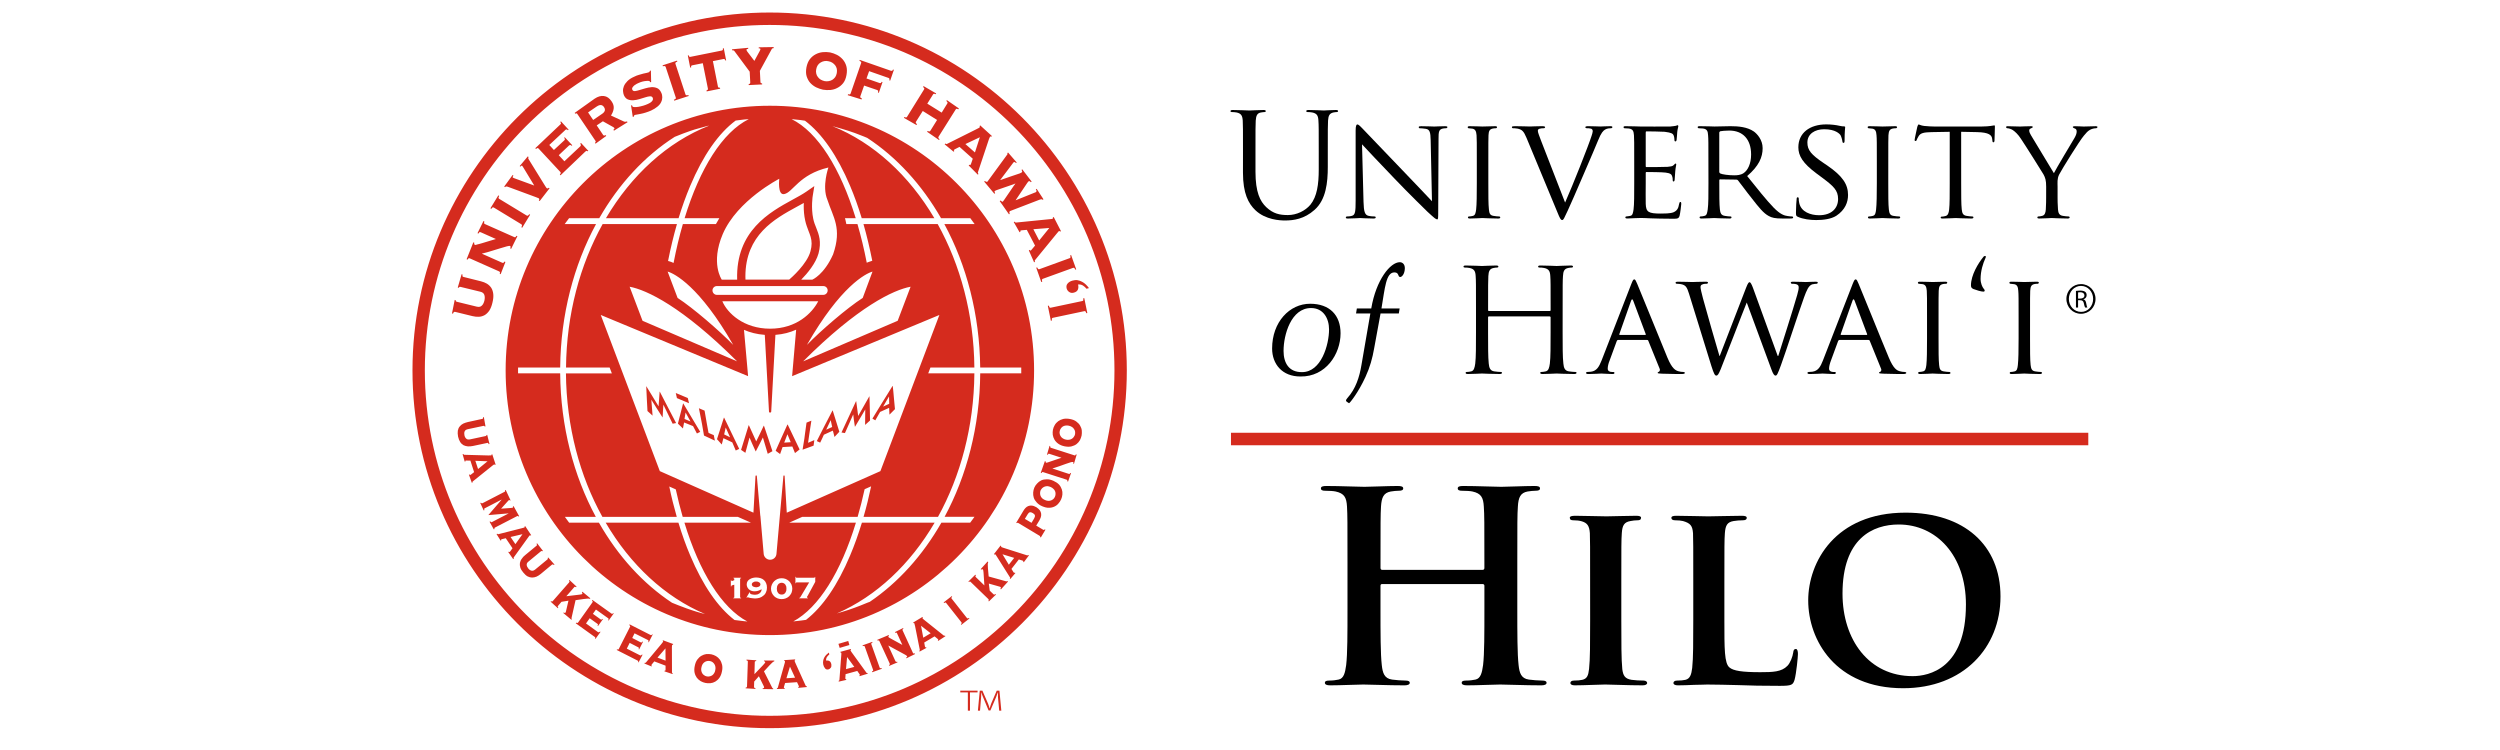 <?xml version="1.0" encoding="UTF-8"?> <svg xmlns="http://www.w3.org/2000/svg" height="60" viewBox="0 0 200 60" width="200"><g fill="none" transform="translate(33 1)"><path d="m30.725 45.594h1.007l-.691 1.158c-.013.02-.026.039-.039.053-.02.02-.039.02-.059.026v.033h.691v-.033c-.02-.007-.039-.007-.053-.013-.013-.007-.026-.02-.026-.046 0-.007.013-.026.02-.053.02-.02.033-.046.046-.066l.599-1.106v-.395h-.033c0 .026-.007.046-.02.053-.013.013-.026.013-.039.013h-1.402c-.013 0-.02 0-.039-.013-.007-.007-.02-.026-.02-.059h-.033v.513h.033c0-.026.013-.046.02-.053.02-.013.026-.013.039-.013zm-1.191.026c.066 0 .125.02.178.046.046.026.079.059.118.105.026.046.053.099.072.151.007.059.013.112.013.171 0 .059-.007.118-.013.171-.02.059-.046.112-.072.151-.039.046-.072.086-.118.112-.053.026-.112.039-.178.039-.072 0-.132-.013-.178-.039-.053-.026-.092-.066-.118-.112-.033-.039-.059-.092-.072-.151-.013-.053-.02-.112-.02-.171 0-.059.007-.112.02-.171.013-.053.039-.105.072-.151.026-.046.066-.079.118-.105.046-.026.105-.046.178-.046zm0-.362c-.118 0-.23.02-.329.059-.105.046-.191.105-.27.178-.079.079-.138.165-.184.27-.046.099-.072.211-.072.329 0 .125.026.23.072.342.046.092.105.184.184.263.079.072.165.132.27.171.099.039.211.059.329.059.112 0 .224-.02.323-.059.105-.039.197-.099.276-.171.072-.079.138-.171.184-.263.039-.112.066-.217.066-.342 0-.118-.026-.23-.066-.329-.046-.105-.112-.191-.184-.27-.079-.072-.171-.132-.276-.178-.099-.039-.211-.059-.323-.059zm-2.047.263c.026 0 .066 0 .105.007.039.007.072.02.112.046.033.013.066.033.086.066.026.026.046.066.046.112s-.02.086-.046.112c-.02.033-.053.059-.086.072-.039.013-.072.026-.112.033-.039.013-.079.013-.105.013s-.059 0-.099-.013c-.039-.007-.079-.02-.112-.033-.039-.013-.066-.039-.092-.072-.026-.026-.039-.066-.039-.112s.013-.086.039-.112c.026-.033.053-.053.092-.066.033-.026.072-.039.112-.046.039-.007.072-.007.099-.007zm-.52.856-.25.421.039.02c.02-.026.046-.039.072-.039.007 0 .02.007.053.02.026.007.066.02.118.033.053.013.105.02.178.026.066.013.138.02.224.02.118 0 .244-.02.362-.053.118-.039.217-.092.303-.171.092-.066.165-.158.211-.27.053-.105.079-.23.079-.369 0-.138-.02-.257-.066-.355-.039-.105-.099-.184-.178-.257-.072-.066-.165-.118-.27-.151-.105-.033-.224-.053-.355-.053-.086 0-.171.013-.257.033-.092.02-.165.053-.244.099-.072.039-.132.099-.178.165-.046.072-.072.158-.072.257 0 .086.02.165.053.23.033.066.079.125.132.171.059.053.125.086.197.112.072.026.151.039.23.039.105 0 .197-.013.29-.039.092-.033.191-.072.296-.125-.007.079-.026.138-.053.191-.033.059-.079.105-.125.138-.053.039-.105.059-.165.086-.066.013-.132.026-.191.026-.053 0-.099-.007-.151-.013-.046-.007-.092-.013-.132-.026-.033-.013-.066-.026-.086-.046-.026-.02-.039-.046-.039-.072v-.033zm-1.501-.461h.039c0-.02 0-.033.007-.046.007-.013.013-.026.026-.033.02-.013.046-.02.079-.026.033-.007.072-.02.125-.033v.994c0 .026-.007.039-.026.046-.013.007-.033.007-.053.013v.033h.625v-.033c-.02-.007-.039-.007-.053-.013-.013-.007-.026-.02-.026-.046v-1.455c0-.026.013-.039.026-.046.013-.007.033-.013.053-.013v-.039h-.612v.039c.013 0 .033.007.039.013.02.007.026.02.026.046v.099c-.007 0-.02.007-.039.013s-.046.02-.066.026-.046.02-.066.026c-.02.007-.033.007-.033.007-.013 0-.026-.007-.026-.026-.007-.02-.007-.039-.007-.046h-.039zm7.727-30.929c-.454-1.086.079-2.587.079-2.587-2.37.559-2.83 1.988-3.535 2.126-.553.112-.395-1.224-.395-1.224s-3.357 1.711-4.522 4.423c-.994 2.343-.079 3.646-.079 3.646h1.231c-.118-3.903 2.606-5.397 4.436-6.398.415-.224.796-.434 1.093-.638l.645-.448-.125.77c-.007.007-.151.954.039 1.85.053.263.145.494.237.717.217.546.434 1.106.184 2.054-.224.796-.889 1.593-1.382 2.093h.889s.928-.382 1.659-2.021c.731-2.1 0-2.962-.454-4.364zm-1.356 4.114c.066-.237.092-.434.092-.619 0-.382-.118-.678-.25-1.014-.092-.25-.197-.507-.263-.823-.092-.408-.118-.816-.118-1.165 0-.086 0-.165.007-.244-.184.099-.382.211-.579.316-1.744.954-4.094 2.238-4.094 5.568 0 .086.007.165.007.25h3.495c.171-.145 1.435-1.251 1.705-2.271zm-1.468 9.992.323-3.719c-.474.217-1.033.369-1.659.415l-.336 6.141c0 .046-.046.079-.092.079-.046 0-.086-.033-.086-.079l-.336-6.141c-.632-.046-1.185-.191-1.665-.402l.329 3.706-11.788-4.897c.355.935 4.66 12.315 4.726 12.493l7.49 3.324.165-2.929c0-.026.026-.053.053-.053.026 0 .053.026.053.053l.276 3.173h.007l.263 3.028c.013.276.244.494.513.494.283 0 .5-.217.513-.487l.27-3.034.283-3.173c0-.026.02-.053.046-.053.033 0 .053.026.053.053l.171 2.929 7.49-3.324c.059-.178 4.364-11.558 4.719-12.493zm-9.162-6.26c1.237.803 3.337 2.613 4.449 3.758-2.685-4.686-4.7-5.713-5.246-5.865zm4.759 5.075c-4.384-4.377-7.24-5.72-8.596-5.97l1.033 2.725zm6.898-6.023h-8.517c-.191 0-.349.158-.349.349s.158.355.349.355h8.517c.197 0 .349-.165.349-.355s-.151-.349-.349-.349zm-8.076 1.218c.395.941 1.705 2.192 3.818 2.192 2.119 0 3.37-1.251 3.85-2.192zm12.012-2.376c-.546.151-2.56 1.178-5.246 5.865 1.112-1.145 3.212-2.955 4.463-3.758zm2.014 3.936 1.033-2.725c-1.362.25-4.213 1.593-8.596 5.97zm9.886 4.206v-.467h-3.284c-.046-4.245-1.093-8.195-2.87-11.479h2.422l-.342-.467h-2.343c-1.534-2.679-3.561-4.89-5.904-6.424 0 0-.158-.066-.25-.105-.099-.046-.75-.29-.75-.29-.638-.237-1.784-.546-1.784-.546 3.298 1.33 6.134 3.943 8.155 7.365h-5.812c-.276-.908-.586-1.771-.928-2.58-1.027-2.435-2.258-4.199-3.614-5.22 0 0-.217-.033-.362-.053-.138-.013-.704-.072-.704-.072 2.087 1.033 3.903 3.923 5.127 7.925h-.862s.066.184.112.467h.889c.283.974.533 2.008.744 3.094 0 0 .224-.092.349-.125l.092-.033c-.204-1.02-.434-2.001-.704-2.936h5.937c1.81 3.258 2.896 7.214 2.936 11.479h-3.515l-.178.467h3.693c-.033 4.259-1.112 8.214-2.909 11.479h-5.957c.23-.783.428-1.599.606-2.442l-.52.23c-.165.764-.355 1.507-.559 2.212h-4.43l-1.047.467h5.338c-1.198 3.936-2.968 6.799-5.009 7.898 0 0 .5-.059.638-.072.145-.013.382-.053.382-.053 1.323-1.027 2.527-2.771 3.528-5.154.349-.823.658-1.698.941-2.62h5.819c-1.948 3.324-4.66 5.884-7.819 7.26 0 0 .862-.244 1.402-.448 0 0 .849-.316 1.053-.415l.178-.066c2.271-1.54 4.232-3.712 5.726-6.332h2.304c.079-.092.342-.467.342-.467h-2.389c1.771-3.284 2.817-7.234 2.85-11.479zm-22.675 11.479h-4.41c-.204-.704-.388-1.441-.553-2.198l-.52-.23c.171.836.375 1.646.599 2.429h-5.95c-1.81-3.265-2.876-7.22-2.916-11.479h3.673l-.178-.467h-3.488c.039-4.265 1.119-8.221 2.929-11.479h5.944c-.27.941-.507 1.922-.711 2.955 0 0 .165.039.263.079l.178.079c.211-1.099.461-2.139.744-3.113h2.646c.099-.184.27-.467.27-.467h-2.778c1.224-4.002 3.041-6.891 5.134-7.925 0 0-.197.013-.349.026-.158.013-.698.086-.698.086-1.369 1.014-2.613 2.791-3.64 5.233-.342.81-.652 1.672-.928 2.58h-5.812c2.04-3.456 4.917-6.088 8.254-7.405l-.145.026c-.191.053-.737.204-.737.204-.737.191-1.869.665-1.869.665-2.402 1.534-4.469 3.772-6.029 6.496-.007.007-.007.007-.007.013h-2.416l-.349.467h2.508c-1.777 3.284-2.83 7.234-2.87 11.479h-3.37v.467h3.37c.033 4.245 1.079 8.195 2.85 11.479h-2.475s.323.448.342.467h2.383c1.52 2.666 3.521 4.871 5.845 6.404 0 0 .849.349 1.205.467 0 0 .711.25 1.119.355.165.033.316.079.316.079-3.212-1.362-5.976-3.943-7.945-7.306h5.819c.283.928.592 1.803.941 2.62 1.007 2.389 2.212 4.14 3.548 5.167 0 0 .415.053.75.092l.276.026c-2.054-1.086-3.831-3.956-5.035-7.905h5.325zm-1.093-6.595c.02-.112.112-.467.125-.553.066.145.29.645.349.783zm1.205 1.158c-.125-.257-1.007-2.1-1.205-2.495l-.02-.007c-.145.415-.48 1.534-.553 1.724l.382.428c.033-.118.118-.474.132-.507l.711.336c.033.072.211.494.276.652zm-4.377-2.396c.02-.099.079-.434.086-.513.072.132.329.586.395.717zm1.257 1.033c-.145-.23-1.132-1.909-1.356-2.271l-.013-.007c-.118.395-.355 1.441-.415 1.619l.402.388c.02-.112.086-.448.092-.48l.717.29c.033.066.23.448.309.592zm-1.929-.704c-.092-.151-1.132-2.198-1.303-2.508l-.013-.007c-.02.237-.072 1.033-.086 1.178-.145-.23-.823-1.356-.974-1.599l-.013-.007c.007.355.092 1.757.099 1.981l.408.369c-.02-.237-.099-1.205-.099-1.277.079.125.658 1.06.889 1.409l.013.007c.026-.316.059-.889.059-1.007h.007c.092.171.665 1.356.737 1.514zm12.006.533c.059-.138.296-.632.362-.764.013.079.099.434.118.546zm-.48 1.033c.079-.145.263-.559.296-.632l.717-.329c.02.039.099.388.132.507l.388-.415c-.072-.191-.388-1.297-.533-1.711l-.013.007c-.211.382-1.132 2.198-1.257 2.449zm5.035-2.883c.086-.145.388-.671.474-.816 0 .092.013.467.013.592zm-.625 1.099c.092-.151.342-.592.382-.671l.724-.329c.007.033.02.421.026.546l.441-.441c-.033-.211-.118-1.409-.178-1.856l-.02.007c-.263.408-1.441 2.337-1.606 2.606zm-2.429 1.02c.072-.151.579-1.316.658-1.481h.007c.007.112.079.671.132.974l.013-.007c.211-.336.737-1.251.816-1.376.007.072-.013 1.014-.013 1.237l.395-.355c-.007-.217-.026-1.593-.046-1.929h-.013c-.138.237-.757 1.349-.889 1.567-.02-.138-.125-.948-.158-1.178l-.02.007c-.145.303-1.086 2.343-1.158 2.495zm-2.449.559c-.191.092-.448.191-.5.217l.099-.691c.053-.382.151-1.007.165-1.079l-.388.158c-.007.053-.112.81-.118.862l-.053.408c-.013.072-.112.731-.145.895.132-.053.829-.303.882-.323zm-2.409.204c.046-.118.211-.553.257-.671.033.092.217.507.263.638zm-.329.915c.046-.132.178-.5.197-.559l.783-.046c.026.046.151.388.211.527l.369-.29c-.125-.23-.698-1.488-.954-1.994h-.02c-.158.329-.843 1.889-.941 2.1zm-2.778-.099c.033-.138.29-1.066.329-1.211h.007c.046.125.323.744.487 1.093h.013c.151-.27.513-1.014.566-1.112.026.079.316 1.066.388 1.31l.375-.211c-.072-.237-.546-1.665-.678-2.034h-.02c-.092.191-.5 1.073-.599 1.251-.066-.158-.467-1.027-.586-1.29h-.02c-.086.263-.559 1.843-.606 1.968zm-2.527-1.415c-.211-.079-.362-.158-.421-.184l-.132-.717c-.072-.382-.178-.987-.184-1.06l-.454-.191c.013.066.165.816.171.862l.079.408c.013.072.138.757.158.915.145.059.816.388.869.408zm-2.949-2.962.968.408-.099-.415-.961-.402zm30.626 2.639c.013-.079.039-.145.086-.204.039-.066.092-.118.151-.158.066-.046.138-.066.217-.079s.178-.013.263.007c.099.02.184.053.25.099.072.039.125.092.165.158.046.059.079.125.092.197.013.072.013.151 0 .23-.013.072-.046.145-.092.204-.039.066-.092.118-.158.158-.059.039-.132.066-.217.079-.079.013-.165.013-.257-.007-.099-.02-.184-.053-.25-.099-.066-.039-.125-.092-.165-.158-.046-.059-.072-.132-.086-.197-.02-.079-.02-.151 0-.23zm-.546-.105c-.026.125-.026.257-.013.402.02.132.066.263.138.388.072.125.178.237.309.329s.303.165.5.204c.204.039.388.046.546.007.151-.039.296-.099.408-.184s.197-.191.27-.309c.066-.125.105-.25.138-.382.02-.125.026-.257.013-.395-.013-.138-.059-.263-.132-.388-.066-.125-.171-.23-.303-.329-.125-.099-.296-.165-.5-.204-.197-.039-.382-.039-.546-.007-.158.039-.29.099-.408.184-.112.086-.211.191-.276.309-.072.125-.118.244-.145.375zm-27.434 18.502c.072.013.145.046.204.086.059.046.112.099.151.165s.066.132.079.217c.013.079.007.165-.013.263-.013.092-.046.178-.092.244-.039.072-.099.125-.158.171-.066.039-.132.066-.204.079-.072.02-.145.02-.23 0-.072-.013-.138-.039-.197-.086-.066-.039-.118-.092-.158-.158s-.066-.138-.079-.217c-.02-.079-.007-.171.013-.263.02-.092.046-.178.092-.25.046-.072.099-.125.158-.165.066-.046.132-.072.204-.086.072-.02.151-.013.23 0zm.105-.54c-.118-.026-.257-.026-.395-.02-.138.02-.27.066-.395.138-.125.072-.237.178-.329.303-.099.138-.165.303-.204.507-.046.204-.046.388-.013.546.033.151.099.29.178.402.086.112.197.204.316.276.118.066.244.112.369.138.125.026.263.033.402.02.132-.013.263-.053.388-.125.118-.072.237-.171.329-.303.092-.132.165-.296.204-.507.046-.197.046-.375.013-.533-.039-.165-.099-.303-.184-.421-.079-.112-.184-.204-.303-.276-.125-.072-.25-.118-.375-.145zm-3.66.507-.645-.244.638-.737zm-.092.856.645.217.02-.059c-.013-.007-.026-.02-.039-.026-.013-.013-.02-.033-.02-.059.007-.092-.007-1.935-.007-2.021s.007-.138.013-.145c.007-.033.033-.039.066-.033l.026-.059-.823-.303-.02.059c.033.013.046.039.033.066-.007.02-.053.079-.138.178-.086.105-1.079 1.283-1.237 1.481-.02.013-.033.02-.046.026-.02 0-.033 0-.053-.007l-.02.059.573.237.02-.059c-.013 0-.013-.007-.026-.013-.013-.013-.02-.026-.007-.046.007-.013.02-.033.039-.059.02-.02.171-.204.191-.23l.902.342v.303c0 .026 0 .053-.007.066-.007.02-.02.033-.033.033-.02 0-.026-.007-.033-.007zm-14.908-16.185-.217-.658.974.039zm-.731.454.23.645.059-.02c-.007-.02-.007-.033 0-.053 0-.02.013-.033.026-.039.072-.059 1.514-1.218 1.58-1.27.066-.053.105-.079.118-.086.026-.007.046.007.059.033l.066-.013-.27-.829-.059.013c.013.039 0 .066-.026.072-.02.007-.099.007-.23.007-.132-.007-1.672-.053-1.929-.053-.02 0-.033-.013-.046-.026-.013-.013-.026-.026-.026-.039l-.059.02.171.592.066-.02c-.007-.007-.013-.02-.013-.033 0-.013.013-.026.033-.033.013 0 .039-.007.066 0 .033 0 .27.007.303.007l.296.921c-.02.013-.211.165-.237.184-.02.02-.039.033-.059.039-.02.007-.033 0-.046-.013-.007-.007-.013-.02-.013-.026zm3.719 5.555-.388-.573.954-.224zm-.573.632.395.566.053-.039c-.007-.013-.02-.033-.02-.053 0-.013.007-.033.013-.046.059-.072 1.132-1.573 1.185-1.646.053-.072.079-.112.092-.112.026-.02.046-.013.072.013l.046-.033-.48-.724-.053.033c.02.033.013.059-.013.079-.013 0-.086.026-.217.059-.125.033-1.619.408-1.863.474-.02.007-.039.007-.053-.007-.02-.007-.033-.02-.039-.033l-.053.033.329.527.046-.033c0-.007-.007-.02-.013-.033-.007-.013.007-.026.026-.039.013-.007.033-.013.059-.02.033-.007.263-.066.29-.072l.54.803c-.013.02-.158.217-.178.244-.02.026-.033.046-.046.046-.02.013-.033.013-.039.007-.02-.007-.026-.02-.026-.026zm22.945 10.051-.691.046.283-.928zm.257.816.685-.066v-.066c-.02.007-.039 0-.053-.007-.02-.007-.033-.02-.039-.033-.039-.092-.803-1.771-.836-1.85-.039-.086-.053-.125-.053-.138-.007-.026.013-.046.046-.053v-.066l-.869.059v.066c.039 0 .059.02.059.046.007.02-.013.092-.053.224-.033.132-.454 1.606-.52 1.856 0 .02-.013.033-.033.046-.013.007-.026.013-.046.013l.007.059.619-.013-.007-.066c-.007 0-.02 0-.033 0-.013-.007-.026-.02-.026-.039 0-.013.007-.039.013-.072.013-.026.072-.257.086-.29l.954-.066c.02.026.118.25.132.283.007.02.013.046.013.059.007.026 0 .039-.013.046-.013 0-.026.007-.033.007zm-18.798-5.99.645.54.039-.046c-.013-.013-.02-.033-.026-.053 0-.013 0-.039.007-.072l.316-1.395c.072-.007.527-.079.638-.092.112-.02.217-.026.309-.033.092-.007.158 0 .191.02l.046-.046-.638-.527-.039.046c.013.02.026.039.039.066.007.02 0 .046-.02.079-.013 0-.039.013-.086.026-.046.007-.105.02-.184.026-.066.013-.928.112-.994.118l.632-.724c.02-.033.046-.039.072-.033.026.007.053.02.079.039l.033-.053-.566-.527-.039.053c.013.013.033.033.039.053.007.026 0 .059-.026.086l-1.303 1.488c-.02.033-.046.046-.079.046-.02-.007-.046-.02-.059-.039l-.039.046.579.527.039-.046c-.02-.013-.033-.039-.046-.066-.013-.026-.007-.053.02-.079l.276-.323.559-.092c-.007.026-.191.836-.204.875-.007.039-.02.066-.026.072-.026.033-.053.039-.079.033-.033-.013-.053-.026-.066-.039zm15.948 6.082.843.013v-.059c-.02-.007-.039-.013-.059-.026-.013-.013-.02-.033-.033-.059l-.645-1.283c.053-.046.355-.395.441-.48.079-.086.151-.158.217-.217.072-.066.125-.099.165-.105l.007-.066h-.829v.059c.02.007.039.013.066.02.02.013.039.039.033.079 0 .007-.013.033-.046.066-.026.039-.072.086-.125.145-.046.059-.652.678-.691.724l.026-.961c0-.046.013-.066.039-.072s.053-.02.079-.02v-.059l-.777-.053v.066c.026 0 .053.007.072.02.02.013.033.039.033.072l-.066 1.988c-.007.039-.02.066-.039.079-.02.013-.046.013-.072.013v.059l.783.046v-.066c-.026 0-.053-.007-.079-.026-.026-.007-.039-.026-.033-.072l.013-.421.375-.428c.007.026.375.77.395.803.02.046.026.072.026.079 0 .039-.02.066-.046.072-.026.013-.053.013-.072.013zm-9.814-2.699-1.053-.533.23-.461.698.362c.02 0 .033.02.033.039.013.02 0 .053-.02.099l.046.026.309-.612-.046-.02c-.026.039-.046.066-.066.072-.026.007-.039.007-.059 0l-.691-.355.184-.375 1.086.546c.013.013.026.033.033.053.007.02 0 .053-.026.099l.046.02.316-.625-.046-.013c-.02.039-.039.059-.059.066-.026.007-.039 0-.059-.007l-1.685-.856-.026.059c.026.013.046.039.059.053.02.026.02.053 0 .086l-.895 1.764c-.013.039-.033.053-.059.053s-.053-.007-.079-.02l-.033.053 1.659.843c.026.013.046.026.059.039.007.013.007.046 0 .099l.033.013.316-.606-.046-.026c-.053.072-.105.099-.158.066zm-3.363-1.856-.954-.691.296-.415.632.454c.013.013.026.026.026.046.007.026-.007.053-.033.099l.039.026.395-.553-.039-.026c-.026.039-.053.059-.079.059-.02.007-.033 0-.053-.007l-.632-.454.244-.342.987.704c.013.013.026.026.026.053.007.02-.013.053-.039.092l.039.033.408-.566-.046-.033c-.026.039-.046.059-.072.059-.02.007-.039 0-.053-.013l-1.534-1.099-.033.053c.02.02.039.039.053.059.007.026.007.053-.013.079l-1.152 1.619c-.02.026-.046.039-.079.033-.02-.007-.046-.013-.072-.026l-.033.053 1.501 1.079c.033.02.046.039.053.053.013.013.007.046-.013.092l.033.026.402-.559-.039-.033c-.059.066-.118.079-.165.046zm-9.261-17.054-1.145.25c-.132.033-.257.072-.369.125-.118.059-.211.138-.283.23-.079.092-.125.204-.151.336-.02.132-.013.29.02.474.039.178.099.323.171.434.072.112.165.197.27.257.112.053.224.079.349.092.132.007.263-.007.402-.033l1.145-.244c.039-.013.059-.007.079.02.013.02.026.046.033.079l.066-.013-.184-.731-.053.013c-.007.013-.007.026-.013.046-.013.02-.033.033-.072.039l-1.237.263c-.132.026-.23.007-.296-.053-.079-.066-.125-.158-.151-.276-.026-.125-.02-.23.02-.316.039-.092.132-.145.257-.171l1.237-.263c.039-.007.066 0 .079.007.013.02.02.033.026.046l.066-.013-.132-.744-.059.013c0 .033 0 .059-.007.086 0 .026-.026.039-.066.046zm4.351 10.143-.908.75c-.112.086-.204.184-.27.29-.079.099-.125.211-.151.329-.02.118-.013.237.026.369.039.132.118.263.237.402.118.145.23.25.349.316.118.059.244.092.362.092.118 0 .237-.026.349-.072.118-.053.23-.125.336-.211l.902-.75c.039-.02.059-.026.086-.02.02.013.046.026.066.053l.053-.039-.5-.566-.046.039c.007.013.013.033.013.053.007.02-.007.046-.039.066l-.981.81c-.105.079-.197.112-.29.086-.092-.02-.178-.079-.257-.178-.079-.099-.125-.197-.125-.29-.007-.092.039-.184.145-.263l.981-.81c.033-.026.059-.039.072-.033.02.007.033.013.046.026l.053-.039-.461-.599-.053.039c.02.026.033.053.039.079s-.007.046-.033.072zm-4.14-2.995 1.336-.691.007.007-1.06 1.231 1.619-.138v.007l-1.336.691c-.026.013-.053.013-.072 0-.02-.013-.039-.033-.053-.059l-.059.033.336.606.059-.026c-.007-.02-.013-.046-.013-.066.007-.02.02-.039.053-.053l1.757-.908c.039-.02.059-.02.079-.007.02.013.033.026.046.033l.053-.02-.448-.81-.059.026c.013.026.013.039.02.059 0 .007-.007.026-.02.033-.013.007-.053.013-.125.026-.072.007-.724.053-.816.059.02-.02.461-.52.52-.579.066-.072.105-.112.112-.118.02-.007.026-.007.039.007.013.013.02.033.039.046l.046-.026-.388-.829-.053.026c.007.02.007.039.007.072 0 .02-.013.039-.046.053l-1.757.908c-.033.02-.059.02-.079.007s-.033-.033-.053-.046l-.053.026.276.599.059-.033c-.013-.026-.026-.059-.026-.086s.02-.046.053-.059zm44.462-1.428c.039-.072.086-.138.132-.184.059-.053.125-.092.191-.118s.145-.039.23-.039c.079.007.165.033.25.066.092.039.165.092.224.151.059.053.105.112.132.184.033.072.039.145.039.217 0 .072-.013.145-.046.224-.026.066-.072.132-.125.184-.059.053-.118.086-.191.118-.072.02-.145.039-.224.033-.086-.007-.165-.026-.257-.066-.092-.039-.165-.086-.224-.138-.059-.066-.105-.118-.132-.191-.026-.072-.039-.145-.039-.224 0-.072.013-.145.039-.217zm-.5-.224c-.053.125-.079.25-.092.388-.013.145.007.283.046.415.046.138.125.263.237.382.112.125.257.23.448.309.191.079.362.125.533.118.158 0 .303-.033.428-.092.132-.059.244-.145.329-.25.092-.105.165-.217.217-.336.053-.118.086-.244.099-.382.013-.138 0-.276-.046-.408-.046-.138-.118-.27-.224-.388-.112-.118-.263-.217-.454-.303-.184-.079-.355-.125-.527-.118-.158 0-.309.026-.441.086-.132.066-.237.145-.329.25-.099.099-.171.211-.224.329zm-.224 2.817-.533-.316.224-.369c.053-.092.112-.145.178-.158.066-.013.138.007.237.066.092.053.151.118.165.184s-.007.151-.066.25zm-1.06.013 1.698 1.02c.039.02.053.039.053.059v.046l.053.033.369-.619-.053-.033c-.02.013-.033.033-.053.046-.02.013-.046.007-.079-.013l-.553-.329.244-.402c.053-.092.092-.184.125-.276.026-.092.039-.184.026-.276-.013-.086-.046-.178-.105-.27-.066-.086-.158-.165-.283-.25-.132-.072-.25-.118-.355-.125-.105-.013-.197 0-.283.033-.086.033-.165.086-.23.158-.066.066-.125.151-.178.244l-.559.935.053.033c.007-.007.02-.013.033-.026.02-.007.046-.007.079.013zm4.496-5.41-1.882-.606c-.039-.013-.059-.033-.059-.059-.007-.02-.007-.046 0-.079l-.053-.02-.204.698.059.02c.013-.033.026-.053.046-.072.013-.02.046-.02.079-.007l.974.316c-.138.046-1.007.342-1.086.369-.072.026-.105.033-.118.033-.039-.007-.059-.033-.059-.046-.007-.026-.007-.046-.007-.072l-.059-.013-.329.935.059.02c.02-.026.033-.053.046-.072.013-.013.039-.013.079-.007l1.882.606c.039.013.059.033.059.053v.079l.059.02.237-.671-.066-.02c-.007.033-.02.053-.039.066-.013.02-.039.02-.079.007l-1.29-.421-.013-.007c.204-.059.921-.309 1.073-.369.151-.046.276-.092.375-.125.099-.026.165-.039.197-.026.026.007.039.026.039.059 0 .026-.013.053-.02.072l.059.013.217-.737-.059-.02c-.013.033-.033.059-.046.072-.013.02-.039.026-.072.013zm-12.927 15.797-.823-1.797c-.02-.033-.02-.053 0-.079.013-.013.039-.033.066-.053l-.026-.053-.652.323.026.059c.026-.013.059-.02.079-.02.026 0 .046.02.059.053l.428.935c-.132-.072-.935-.513-1.007-.553-.066-.039-.092-.053-.099-.066-.02-.033-.02-.059-.007-.079.013-.013.026-.033.046-.039l-.026-.053-.915.382.033.066c.026-.013.053-.02.072-.02.026 0 .053.02.066.059l.823 1.79c.02.039.02.066.007.079-.02.026-.039.039-.066.053l.033.053.652-.276-.026-.053c-.026.007-.053.013-.079.013-.02-.007-.046-.026-.059-.053l-.566-1.237.007-.013c.171.105.849.461.987.54.138.072.257.138.349.191.092.053.145.092.151.118.013.026.013.053-.007.072-.033.02-.053.033-.072.039l.026.059.691-.342-.026-.059c-.033.007-.059.02-.086.02-.02 0-.039-.02-.059-.059zm3.107-4.535-.645.5.033.053c.039-.026.066-.039.092-.046.026-.007.053.007.072.033l1.224 1.553c.026.033.026.053.02.079-.013.02-.033.046-.066.079l.039.046.645-.507-.033-.046c-.039.02-.066.033-.086.039-.026.007-.053 0-.079-.033l-1.218-1.547c-.033-.033-.039-.059-.026-.079.013-.026.039-.053.066-.079zm-6.358 3.66-.777.276.02.059c.046-.013.072-.013.099-.013s.046.02.059.053l.665 1.863c.013.039.013.066-.007.079-.02.02-.046.039-.086.059l.02.053.77-.276-.02-.059c-.039.013-.066.013-.092.013-.033 0-.046-.02-.059-.053l-.665-1.863c-.013-.033-.013-.066.007-.079.02-.02.046-.039.086-.053zm-3.436 1.007-.033-.151c-.066.053-.132.105-.197.165-.066.066-.118.138-.165.217-.046.079-.072.165-.092.257-.02.092-.02.197 0 .309.026.125.072.224.145.309.059.086.151.112.263.092.079-.02.145-.066.197-.138.053-.072.059-.158.046-.27-.026-.132-.079-.224-.158-.263-.079-.046-.165-.053-.263-.039-.007-.112.02-.211.072-.29.053-.079.118-.145.184-.197zm14.79-7.727-.428.546-.507-.836zm.77.349.408-.546-.053-.039c-.013.013-.026.026-.039.026-.02.013-.039.013-.053.007-.092-.033-1.836-.586-1.922-.612-.079-.026-.132-.046-.138-.053-.026-.02-.026-.046-.007-.072l-.053-.046-.533.685.053.039c.02-.026.053-.033.072-.013.013.013.059.079.125.191.079.118.889 1.415 1.027 1.632.013.013.02.033.013.053 0 .02-.013.033-.02.046l.046.039.402-.474-.053-.039c-.007.007-.013.013-.02.02-.013.013-.026.007-.046-.007-.013-.007-.026-.026-.039-.053-.02-.026-.138-.224-.158-.25l.592-.757c.026.007.257.072.283.086.026.013.046.02.059.026.02.02.026.033.02.053-.007.007-.013.013-.02.02zm-7.451 5.68-.592.355-.178-.954zm.606.612.573-.375-.033-.053c-.02.013-.033.02-.053.02s-.033-.007-.046-.02c-.072-.066-1.514-1.205-1.58-1.264-.066-.053-.105-.086-.112-.099-.02-.026-.007-.053.02-.072l-.033-.053-.744.448.026.046c.033-.013.059-.007.072.02.007.02.033.099.059.23.026.132.323 1.632.375 1.882.007.02 0 .039-.013.053 0 .02-.013.033-.026.039l.026.053.546-.296-.033-.053c-.007 0-.02.007-.033.013-.013 0-.026-.007-.039-.026-.007-.02-.013-.039-.02-.066-.007-.033-.046-.263-.053-.296l.829-.494c.02.02.204.165.23.191.026.02.039.033.053.046.007.02.013.033 0 .046-.013.007-.02.013-.026.02zm-6.714 2.08-.665.178.086-.968zm.415.744.652-.197-.007-.059c-.02.007-.039.007-.059 0-.013 0-.026-.013-.033-.026-.059-.079-1.145-1.58-1.191-1.646-.046-.072-.079-.112-.079-.125-.013-.026.007-.053.039-.066l-.02-.059-.836.23.02.059c.033-.007.053.007.059.033.007.02.007.092-.007.23-.007.132-.132 1.665-.145 1.929 0 .013-.007.033-.02.046-.013.013-.033.02-.046.026l.013.059.606-.138-.02-.066c-.007.007-.013.007-.026.007-.013 0-.026-.013-.033-.039 0-.013 0-.033 0-.066.007-.026.02-.27.02-.296l.935-.257c.013.02.151.217.171.244.02.026.026.046.033.059.007.026 0 .039-.007.046-.013.013-.026.013-.033.013zm11.315-6.944.566-.625-.046-.046c-.007.013-.026.02-.046.026-.02.007-.039 0-.079-.007l-1.376-.382c0-.072-.046-.533-.059-.652-.007-.112-.007-.217-.013-.309 0-.092.013-.158.039-.191l-.053-.046-.553.612.046.039c.013-.007.039-.02.059-.033.026-.007.046 0 .079.026.007.007.013.033.026.086.007.046.013.105.02.178.007.079.059.948.066 1.007l-.691-.671c-.026-.02-.039-.046-.026-.072.007-.026.02-.046.039-.072l-.046-.046-.553.546.046.046c.013-.02.033-.039.059-.046.02-.007.046.007.072.033l1.422 1.376c.026.026.033.053.026.079 0 .026-.013.046-.026.059l.039.046.566-.546-.046-.046c-.02.02-.046.033-.072.046-.026.013-.053.007-.079-.026l-.303-.29-.072-.566c.026.007.823.23.862.244.046.013.066.026.079.033.026.026.033.053.02.079-.013.033-.026.053-.039.066zm-13 4.357.099.323.777-.23-.092-.323zm.053.165.777-.237m19.015-28.336.197-.053c-.072-.099-.151-.191-.244-.283-.099-.092-.197-.171-.309-.224-.112-.066-.23-.099-.362-.125-.125-.02-.263-.007-.402.033-.165.046-.29.118-.388.23-.099.112-.118.244-.079.402.039.125.105.217.211.283.105.072.23.086.369.046.171-.046.276-.132.323-.257.046-.125.046-.25.007-.395.151-.013.276.013.395.086.112.072.204.158.283.257zm.066 1.942-.244-1.191-.086.02c.013.059.013.105.013.145-.013.033-.039.059-.086.066l-2.521.533c-.053.013-.086 0-.105-.033-.013-.026-.033-.072-.053-.132l-.079.013.244 1.198.079-.02c-.007-.059-.007-.112 0-.145.007-.039.033-.066.079-.072l2.521-.533c.046-.013.079 0 .099.033.026.033.039.079.059.132zm-47.121-9.412-.632 1.033.072.046c.033-.053.066-.086.092-.112.026-.02.066-.02.112.007l2.198 1.336c.039.026.059.059.053.092-.007.039-.02.086-.053.145l.072.039.632-1.04-.066-.039c-.039.046-.072.086-.099.105-.033.026-.066.02-.112 0l-2.198-1.336c-.046-.026-.059-.059-.053-.099.007-.033.02-.079.053-.132zm14.296-10.781-1.152.375.02.079c.059-.02.112-.026.145-.02.033 0 .059.026.079.072l.81 2.449c.013.046.007.079-.02.105-.033.026-.072.046-.132.066l.026.079 1.158-.375-.026-.079c-.066.02-.112.026-.145.02-.046 0-.072-.02-.086-.066l-.803-2.449c-.013-.046-.007-.086.02-.112.026-.02.066-.046.132-.066zm31.936 16.699-.408-1.145-.072.026c.013.059.026.105.026.145-.007.039-.026.066-.072.079l-2.422.882c-.039.013-.079.007-.099-.02-.026-.026-.053-.072-.079-.125l-.072.026.402 1.145.079-.026c-.02-.059-.026-.112-.026-.145 0-.039.026-.066.072-.086l2.416-.875c.046-.02.086-.013.112.02.026.026.046.072.066.125zm-4.759-8.55-.691-.796-.066.046c.013.02.02.033.02.059.007.02-.007.046-.033.072-.013.02-1.56 2.139-1.573 2.152-.039.026-.125.026-.197-.053l-.066.046.816.974.066-.046c-.026-.039-.039-.079-.046-.105-.013-.033-.007-.059.013-.072.02-.013.072-.039.145-.066.079-.026 1.224-.421 1.316-.454.086-.033.138-.059.178-.072l.007.013c-.02.026-.059.079-.118.158-.053.079-.737 1.079-.783 1.145-.046.072-.086.118-.099.132-.039.02-.099-.007-.178-.092l-.072.046.744 1.06.059-.046c-.053-.105-.026-.178.013-.211.013-.007 2.337-.902 2.376-.915.053-.02.092-.026.125-.033.039-.007.079.007.118.046l.066-.046-.546-.836-.066.053c.033.033.046.066.059.105 0 .039-.013.072-.046.105-.026.013-1.573.632-1.619.652l-.007-.007c.02-.026.882-1.31.928-1.382.046-.066.079-.105.086-.112.039-.033.079-.039.112-.02.033.02.066.046.092.079l.059-.053-.75-.981-.059.053c.026.026.039.066.053.099.007.039-.007.072-.046.105-.026.02-.072.039-.151.072-.079.026-1.507.507-1.553.533l-.007-.007c.033-.039 1.053-1.402 1.066-1.415.039-.026.079-.033.105-.013.039.02.066.046.092.072zm1.797 6.24-.467-.902 1.277-.099zm-.829.79.421.954.072-.033c-.013-.026-.013-.046-.02-.072 0-.033.007-.053.026-.072.079-.086 1.705-2.087 1.777-2.172.072-.086.112-.138.125-.145.039-.02.072-.007.099.039l.072-.039-.579-1.126-.072.033c.02.053.013.086-.02.105-.02.013-.118.026-.29.039-.178.02-2.291.23-2.626.263-.026.007-.046 0-.066-.013-.02-.02-.046-.039-.053-.059l-.072.033.467.816.072-.039c-.007-.007-.013-.026-.013-.046-.007-.02 0-.039.033-.053.013-.007.039-.013.086-.02.033 0 .369-.026.402-.033l.658 1.257c-.026.026-.25.303-.276.329-.026.033-.046.053-.059.059-.033.013-.053.013-.066 0-.013-.02-.026-.033-.033-.046zm-4.311-7.833-.764-.671 1.158-.546zm-.5 1.04.731.737.059-.059c-.02-.013-.039-.033-.046-.059-.013-.026-.013-.053-.007-.072.046-.118.849-2.56.889-2.666.046-.105.072-.171.079-.178.026-.033.059-.026.105 0l.046-.059-.935-.849-.053.059c.033.039.039.072.013.099-.013.02-.099.066-.257.145-.165.079-2.06 1.027-2.356 1.178-.026.013-.046.013-.072.007-.026-.007-.046-.02-.066-.039l-.053.066.717.592.059-.059c-.013-.013-.026-.026-.033-.039-.013-.02-.013-.039.013-.059.007-.013.039-.033.072-.046.033-.02.336-.165.362-.184l1.06.948c-.013.033-.125.369-.138.402-.013.039-.026.066-.039.079-.02.026-.039.033-.059.02-.013-.007-.033-.02-.039-.026zm-3.673-4.357 1.145.717-.54.869c-.026.039-.059.059-.092.053-.033-.007-.079-.02-.118-.046l-.046.072.954.658.039-.066c-.039-.026-.066-.059-.086-.086s-.02-.066.007-.112l1.369-2.179c.026-.046.059-.066.092-.059.033.007.072.02.118.046l.046-.072-.961-.665-.039.072c.033.026.066.059.079.086.026.026.026.066 0 .105l-.454.737-1.152-.717.461-.737c.026-.046.053-.059.086-.053.039 0 .079.013.125.039l.039-.066-1.007-.586-.046.072c.039.026.072.053.092.086.02.026.02.066-.007.105l-1.362 2.192c-.026.046-.053.059-.092.053-.033 0-.072-.02-.118-.039l-.039.072 1.0.573.046-.072c-.039-.026-.072-.059-.092-.086-.013-.026-.013-.066.007-.105zm-4.93-3.837-.843 2.442c-.02.046-.046.072-.079.072-.033 0-.079-.007-.125-.02l-.026.079 1.106.342.026-.079c-.046-.02-.079-.039-.112-.066-.02-.02-.026-.059-.013-.105l.303-.862 1.06.362c.02.013.039.026.059.053.013.033.007.072-.013.138l.072.026.296-.856-.072-.026c-.02.066-.046.099-.072.105-.026.007-.059.007-.079 0l-1.06-.369.211-.586 1.56.546c.02.007.039.02.059.053.013.026.013.072-.007.132l.072.026.296-.862-.072-.026c-.02.059-.046.099-.072.105-.033.007-.059.007-.079 0l-2.508-.875-.026.072c.053.026.092.046.118.072.033.02.033.059.02.105zm-2.626-.145c.118.02.224.059.309.112.092.059.171.132.237.211.066.086.105.178.132.283.02.105.02.217 0 .342-.026.125-.066.23-.125.323-.066.086-.138.158-.23.217-.086.053-.184.086-.29.105-.105.02-.211.02-.329 0-.112-.026-.217-.066-.309-.118-.092-.059-.171-.125-.23-.211-.066-.079-.112-.178-.132-.283-.026-.105-.026-.217 0-.342.02-.125.066-.23.125-.323.059-.086.132-.158.224-.211.086-.053.184-.092.29-.112.112-.02.217-.02.329.007zm.138-.704c-.191-.033-.388-.039-.586-.02-.204.02-.395.079-.566.171-.178.092-.336.224-.467.395s-.217.388-.27.652c-.046.263-.046.5.013.704.066.204.158.388.29.533.138.151.29.263.467.355.184.086.369.151.553.191.191.033.382.039.586.026.197-.02.388-.072.559-.165.184-.092.336-.217.474-.388.132-.171.217-.388.263-.652.046-.257.046-.494-.013-.704s-.158-.388-.29-.54c-.132-.145-.283-.27-.461-.362-.184-.092-.369-.158-.553-.197zm-5.568 2.37-.046-.895.948-1.738c.013-.033.039-.053.072-.066.039-.007.066-.013.086-.013l-.007-.086-1.191.02v.079c.026 0 .046 0 .079.007.033.007.059.026.059.059 0 .026-.026.092-.072.178-.039.086-.402.731-.415.764-.066-.086-.527-.685-.566-.744-.046-.059-.066-.118-.066-.145 0-.033.013-.053.053-.059.033-.013.059-.013.086-.02v-.079l-1.29.118v.079c.026 0 .059 0 .092.007.039.007.072.026.086.046l1.231 1.659.046.869c0 .046-.013.079-.039.099-.033.013-.059.02-.086.026v.079l1.079-.053-.007-.079c-.026 0-.059-.013-.086-.02-.026-.013-.046-.046-.046-.092zm-3.087-2.521-2.521.507c-.02.007-.046 0-.072-.007-.026-.013-.046-.053-.059-.118l-.072.013.191.968.079-.007c-.013-.066-.013-.112.007-.132.026-.02.039-.033.066-.039l.856-.171.408 2.027c.013.053 0 .086-.026.105-.026.02-.053.033-.086.046l.013.079 1.079-.217-.013-.079c-.033 0-.072-.007-.099-.007-.033-.013-.059-.039-.066-.086l-.402-2.034.849-.171c.026-.007.053 0 .079.013.033.013.053.046.059.105l.072-.007-.191-.974-.072.013c.013.066.007.112-.013.132s-.039.033-.066.039zm-7.267 4.384.138.921.079-.007c.007-.026.013-.059.026-.086.013-.026.033-.046.059-.059.007-.007.059-.013.145-.026s.191-.033.316-.059c.132-.026.27-.059.408-.105.151-.046.29-.099.428-.158.211-.099.382-.204.513-.316.138-.112.237-.23.296-.362.066-.132.092-.257.092-.388 0-.132-.026-.257-.086-.375-.079-.178-.191-.296-.323-.355-.138-.059-.283-.086-.441-.079-.165.013-.329.039-.5.092-.158.046-.323.092-.467.138-.138.046-.27.072-.369.086-.099.007-.171-.026-.204-.099-.033-.066-.033-.132.007-.191.039-.066.092-.118.151-.171.059-.046.132-.092.197-.125.066-.033.125-.059.158-.072.099-.046.191-.079.296-.105.092-.026.184-.039.27-.046.079-.013.151-.013.204-.007.059 0 .092.013.105.026 0 .013.007.026.007.039.007.013.007.026.013.033h.092l-.02-.921-.072.007c-.013.02-.02.039-.033.066-.007.026-.026.046-.059.059-.033.013-.086.033-.158.046-.072.013-.165.033-.276.059-.105.026-.224.059-.349.099-.125.033-.263.086-.388.151-.23.099-.408.217-.54.349-.132.132-.224.263-.283.402-.053.132-.079.263-.072.395.007.125.033.237.072.336.079.171.184.283.316.336.138.053.283.079.441.066.158-.013.323-.039.487-.092.171-.053.323-.099.474-.145.138-.046.263-.072.369-.079s.178.033.217.118c.026.059.026.118.007.171s-.059.099-.105.145c-.046.046-.099.079-.158.112-.059.033-.099.053-.132.066-.112.053-.237.099-.369.138-.145.039-.27.072-.395.092-.125.02-.23.026-.316.02-.086 0-.145-.02-.158-.066-.007-.013-.013-.026-.013-.039-.007-.013-.013-.02-.013-.026zm-3.028 1.172-.408-.606.685-.467c.151-.099.27-.138.369-.118.086.02.165.072.217.158.072.105.092.197.066.296-.033.086-.099.171-.211.244zm-1.264-.474 1.441 2.133c.033.039.033.072.02.105-.013.026-.033.046-.053.066l.046.066.856-.619-.046-.066c-.039.02-.079.033-.112.039-.033.007-.059-.013-.092-.053l-.513-.764.494-.329c.02.013.678.375.764.428.086.046.138.079.145.105.026.026.026.053 0 .086-.02.026-.039.046-.072.066l.053.066 1.086-.678-.053-.066c-.033.02-.079.033-.125.033-.046 0-.086-.007-.125-.026l-1.027-.474c.118-.178.191-.362.217-.546.026-.191-.026-.388-.165-.586-.171-.257-.375-.402-.619-.428-.23-.033-.48.039-.737.211l-1.599 1.139.046.066c.033-.013.059-.026.086-.033.033 0 .059.013.086.059zm.23 2.587-1.27 1.191-.448-.487.836-.79c.026-.013.046-.02.079-.026.033 0 .072.02.112.066l.053-.046-.599-.638-.053.046c.046.046.066.086.059.118-.007.033-.013.053-.033.072l-.843.783-.369-.402 1.303-1.218c.02-.02.046-.026.072-.026.033-.007.079.02.118.066l.053-.046-.612-.665-.059.053c.046.046.066.086.059.112-.007.033-.02.053-.039.072l-2.014 1.909.053.059c.039-.026.072-.046.105-.066.039-.013.072 0 .105.039l1.744 1.876c.033.039.039.066.02.099-.013.039-.033.072-.066.105l.053.059 1.975-1.889c.039-.033.066-.059.086-.066.02-.007.066 0 .118.033l.046-.039-.586-.632-.053.053c.059.099.059.171-.007.224zm-6.082 3.212.066.053c.007-.013.02-.026.033-.033.007-.013.026-.026.059-.026.02-.007.092.007.224.059.132.046 2.047.75 2.172.803.125.046.204.079.211.086.026.02.039.053.039.086-.007.033-.013.059-.039.079l.072.053.79-1.02-.059-.046c-.02.026-.046.039-.079.053-.033.007-.059.007-.092-.02-.007-.007-.059-.066-.125-.178-.072-.105-1.297-2.113-1.33-2.152-.007-.013-.026-.053-.02-.079 0-.026.013-.053.026-.079l-.059-.053-.652.777.066.046c.007-.013.026-.039.053-.066.026-.02.053-.02.086 0 .013.007.053.072.118.184.072.118.757 1.251.836 1.382l-.007.007c-.026-.013-1.488-.54-1.567-.573-.079-.033-.118-.046-.125-.053-.033-.026-.033-.053-.013-.086.02-.033.039-.059.053-.079l-.066-.046zm.81 4.048-2.356-1.047c-.046-.02-.066-.046-.066-.086 0-.033.007-.079.02-.125l-.066-.033-.48.974.072.033c.026-.046.046-.079.072-.105.026-.02.066-.02.105-.007l1.224.546c-.191.059-.375.118-.573.171-.191.059-.369.112-.52.158-.165.046-.29.086-.395.105-.105.033-.138.046-.165.039-.059-.007-.086-.053-.086-.086 0-.033 0-.066.007-.092l-.072-.033-.54 1.356.072.033c.026-.039.046-.072.072-.099.026-.026.059-.026.105-.007l2.356 1.047c.046.026.066.053.066.079 0 .039-.007.072-.02.112l.072.033.382-.981-.072-.033c-.026.039-.053.072-.072.092-.026.02-.066.026-.105.007l-1.613-.717-.007-.02c.27-.059.533-.138.783-.217.257-.079.487-.145.691-.211.204-.059.375-.112.513-.151.138-.033.224-.046.257-.026.033.013.046.046.039.086s-.02.079-.033.105l.079.033.5-1.014-.072-.026c-.026.039-.046.072-.079.099-.02.026-.059.026-.099.007zm-4.746 5.976 1.395.342c.178.046.342.059.513.053.165-.007.316-.053.461-.132.138-.079.263-.204.375-.362.105-.165.191-.375.25-.638.066-.263.086-.487.066-.685-.02-.197-.079-.362-.158-.494-.092-.138-.211-.25-.349-.336-.145-.086-.303-.145-.48-.191l-1.395-.349c-.046-.007-.079-.033-.086-.072 0-.033 0-.079.007-.125l-.072-.02-.309 1.066.079.02c.007-.02.026-.039.046-.059s.046-.026.099-.013l1.593.388c.158.039.27.125.309.25.046.125.046.283.007.461-.046.178-.112.316-.211.402-.099.099-.23.118-.402.079l-1.586-.388c-.053-.013-.086-.033-.092-.059s-.007-.053-.007-.072l-.079-.02-.217 1.079.079.02c.02-.046.033-.086.059-.112.02-.033.053-.039.105-.033zm25.17 32.318c15.218 0 27.585-12.401 27.585-27.631 0-15.244-12.368-27.638-27.585-27.638-15.204 0-27.585 12.394-27.585 27.638 0 15.231 12.381 27.631 27.585 27.631zm0-56.263c15.757 0 28.573 12.842 28.573 28.632 0 15.777-12.815 28.619-28.573 28.619-15.751 0-28.573-12.842-28.573-28.619 0-15.79 12.822-28.632 28.573-28.632zm21.155 28.632c0 11.69-9.465 21.174-21.135 21.174-11.677 0-21.141-9.485-21.141-21.174 0-11.696 9.465-21.174 21.141-21.174 11.67 0 21.135 9.478 21.135 21.174z" fill="#d52b1e"></path><path d="m133.247 22.886h.165c.178 0 .342-.066.342-.244 0-.132-.086-.263-.355-.263-.066 0-.112.007-.151.013zm0 .717h-.171v-1.33c.118-.013.211-.026.342-.026.184 0 .316.039.395.099.079.059.118.145.118.27 0 .178-.118.283-.257.323v.013c.118.02.197.125.224.323.033.204.066.283.092.329h-.178c-.033-.046-.072-.165-.105-.342-.033-.178-.118-.244-.303-.244h-.158zm.23-1.731c-.54 0-.968.467-.968 1.04 0 .579.428 1.04.981 1.04.54.007.961-.461.961-1.04 0-.573-.421-1.04-.968-1.04zm.007-.145c.645 0 1.158.52 1.158 1.185 0 .671-.513 1.191-1.165 1.191-.645 0-1.165-.52-1.165-1.191 0-.665.52-1.185 1.165-1.185z" fill="#000"></path><path d="m65.478 33.621h68.585v1h-68.585z" fill="#d52b1e"></path><path d="m46.936 55.855-.099-1.086c-.007-.092 0-.244 0-.369h-.013c-.046.125-.099.283-.151.408l-.441 1.027h-.145l-.441-1.06c-.046-.099-.099-.25-.132-.375h-.013c-.007.125 0 .244-.013.369l-.086 1.086h-.171l.151-1.599h.211l.448 1.027c.046.105.079.23.125.382h.013c.039-.151.079-.283.118-.382l.441-1.027h.217l.151 1.599zm-1.731-1.599v.138h-.606v1.461h-.171v-1.461h-.606v-.138z" fill="#d52b1e"></path><g fill="#000"><path d="m66.439 11.13c0-1.79 0-2.113-.02-2.481-.026-.388-.118-.573-.494-.652-.092-.02-.29-.033-.395-.033-.046 0-.092-.026-.092-.072 0-.066.059-.092.184-.092.52 0 1.218.039 1.323.039.099 0 .79-.039 1.139-.039.125 0 .178.026.178.092 0 .046-.046.072-.086.072-.086 0-.151.013-.29.033-.309.046-.402.25-.428.652-.02.369-.02.691-.02 2.481v1.606c0 1.652.369 2.363.862 2.837.559.527 1.079.632 1.731.632.698 0 1.389-.336 1.803-.829.527-.652.665-1.626.665-2.811v-1.435c0-1.79 0-2.113-.026-2.481-.02-.388-.112-.573-.494-.652-.092-.02-.283-.033-.388-.033-.046 0-.092-.026-.092-.072 0-.066.059-.092.184-.092.52 0 1.145.039 1.218.039.079 0 .619-.039.961-.039.132 0 .184.026.184.092 0 .046-.046.072-.092.072-.079 0-.145.013-.283.033-.309.072-.402.25-.428.652-.02.369-.02.691-.02 2.481v1.231c0 1.237-.138 2.613-1.06 3.429-.823.737-1.685.849-2.363.849-.388 0-1.547-.046-2.363-.816-.566-.54-1-1.343-1-3.015z"></path><path d="m76.082 15.145c.02.803.112 1.047.388 1.119.184.046.415.053.507.053.046 0 .079.033.079.086 0 .053-.066.079-.184.079-.573 0-.974-.039-1.066-.039s-.52.039-.974.039c-.105 0-.165-.013-.165-.079 0-.053.039-.086.079-.086.086 0 .27-.007.415-.053.257-.072.29-.336.29-1.218v-5.595c0-.388.059-.494.138-.494.112 0 .283.197.388.303.165.158 1.632 1.718 3.192 3.331 1 1.027 2.08 2.192 2.389 2.508l-.105-4.884c-.013-.632-.072-.856-.382-.908-.184-.033-.408-.046-.494-.046-.066 0-.079-.059-.079-.092 0-.059.079-.072.197-.072.461 0 .941.026 1.053.026.118 0 .448-.026.862-.026.105 0 .184.013.184.072 0 .033-.046.092-.112.092-.053 0-.132 0-.244.02-.336.072-.355.263-.355.849l-.026 5.72c0 .638-.007.698-.079.698-.105 0-.204-.079-.77-.599-.099-.092-1.56-1.52-2.626-2.639-1.172-1.224-2.304-2.416-2.62-2.764z"></path><path d="m86.067 13.645c0 .941 0 1.711.046 2.113.033.283.066.467.369.513.145.026.362.046.454.046.059 0 .086.046.086.086s-.046.079-.165.079c-.559 0-1.218-.039-1.264-.039-.053 0-.685.039-.994.039-.105 0-.165-.026-.165-.079 0-.039.026-.086.079-.086.092 0 .224-.02.316-.046.191-.046.224-.23.263-.513.046-.402.053-1.172.053-2.113v-1.724c0-1.514 0-1.79-.02-2.1-.026-.329-.105-.48-.323-.527-.112-.02-.237-.033-.309-.033-.046 0-.079-.046-.079-.079 0-.059.046-.086.158-.086.336 0 .968.026 1.02.026.046 0 .704-.026 1.014-.026.112 0 .158.026.158.086 0 .033-.046.079-.079.079-.066 0-.138 0-.25.02-.276.059-.336.197-.355.54-.013.309-.013.586-.013 2.1z"></path><path d="m92.208 15.204c.586-1.31 1.902-4.634 2.119-5.338.046-.145.092-.283.092-.369 0-.079-.033-.171-.132-.204-.118-.033-.23-.033-.349-.033-.053 0-.112-.033-.112-.079 0-.059.066-.086.23-.086.402 0 .856.026.981.026.059 0 .5-.026.796-.026.105 0 .158.026.158.072s-.033.092-.112.092c-.072 0-.303 0-.48.112-.138.092-.303.23-.566.895-.112.276-.606 1.448-1.126 2.639-.619 1.428-1.066 2.481-1.297 2.962-.276.586-.329.737-.434.737-.112 0-.184-.125-.375-.599l-2.481-5.976c-.23-.553-.369-.658-.704-.737-.158-.033-.329-.033-.388-.033-.059 0-.079-.059-.079-.092 0-.059.105-.072.263-.072.48 0 1.053.026 1.185.026.099 0 .546-.026.941-.026.184 0 .27.026.27.072s-.033.092-.099.092c-.118 0-.276.013-.369.046-.105.046-.112.105-.112.171 0 .125.125.428.27.816z"></path><path d="m97.737 11.92c0-1.514 0-1.79-.02-2.1-.026-.329-.079-.494-.415-.54-.079-.007-.25-.02-.342-.02-.039 0-.079-.046-.079-.079 0-.059.039-.086.158-.086.461 0 1.112.026 1.172.026.066 0 2.179.013 2.409 0 .197-.013.382-.046.461-.059.046-.013.092-.046.138-.046.033 0 .046.046.046.092 0 .072-.059.184-.086.461-.007.092-.033.527-.053.645-.013.046-.046.099-.092.099-.059 0-.079-.046-.079-.125 0-.066-.013-.23-.059-.342-.066-.165-.171-.23-.724-.303-.171-.02-1.343-.033-1.455-.033-.046 0-.059.033-.059.105v2.653c0 .066 0 .099.059.099.125 0 1.455 0 1.685-.02.237-.026.388-.033.494-.138.066-.066.112-.125.151-.125.033 0 .053.02.053.079 0 .059-.053.217-.079.54-.02.197-.046.559-.046.632 0 .079-.02.184-.092.184-.046 0-.066-.033-.066-.092 0-.092 0-.197-.046-.323-.033-.138-.132-.25-.52-.296-.276-.039-1.356-.046-1.527-.046-.053 0-.066.033-.066.066v.816c0 .336-.013 1.468 0 1.665.026.652.204.777 1.205.777.263 0 .744 0 1.007-.099.27-.118.402-.29.461-.678.026-.118.046-.151.105-.151.059 0 .066.079.066.151 0 .066-.079.731-.132.941-.072.25-.178.25-.566.25-.757 0-1.343-.02-1.757-.033-.421-.026-.685-.026-.836-.026-.026 0-.217 0-.434.013-.197.013-.428.026-.586.026-.105 0-.165-.026-.165-.079 0-.039.026-.086.086-.086.092 0 .211-.033.309-.046.191-.033.217-.23.263-.513.053-.402.053-1.172.053-2.113z"></path><path d="m104.542 12.749c0 .059.026.092.072.125.151.079.665.151 1.112.151.244 0 .513-.013.757-.171.342-.23.606-.75.606-1.494 0-1.218-.665-1.915-1.744-1.915-.296 0-.619.033-.717.053-.046.026-.086.059-.086.118zm-.869-.829c0-1.514 0-1.79-.026-2.1-.02-.329-.079-.494-.408-.54-.086-.007-.257-.02-.349-.02-.033 0-.079-.046-.079-.079 0-.059.046-.086.158-.086.461 0 1.139.026 1.198.026.105 0 .948-.026 1.264-.026.638 0 1.349.059 1.882.428.25.184.698.652.698 1.33 0 .724-.296 1.422-1.237 2.231.823 1.027 1.527 1.915 2.113 2.521.54.553.869.645 1.119.678.197.033.303.033.362.033.053 0 .086.046.086.086 0 .053-.053.079-.237.079h-.632c-.573 0-.829-.059-1.079-.197-.434-.23-.803-.698-1.376-1.435-.428-.527-.875-1.158-1.093-1.422-.046-.046-.066-.059-.138-.059l-1.283-.02c-.046 0-.072.02-.072.079v.23c0 .941 0 1.698.046 2.1.039.283.092.467.402.513.138.026.355.046.448.046.072 0 .079.046.079.086s-.039.079-.158.079c-.553 0-1.191-.039-1.237-.039-.013 0-.691.039-1.0.039-.099 0-.158-.026-.158-.079 0-.039.02-.086.079-.086.092 0 .217-.02.309-.046.197-.046.217-.23.263-.513.059-.402.059-1.172.059-2.113z"></path><path d="m110.822 16.343c-.138-.072-.145-.105-.145-.369 0-.48.039-.875.053-1.033 0-.105.026-.158.079-.158.059 0 .092.033.092.112s0 .217.039.355c.158.711.915.968 1.593.968 1 0 1.514-.566 1.514-1.297 0-.704-.375-1.033-1.27-1.705l-.461-.342c-1.093-.816-1.448-1.409-1.448-2.087 0-1.152.908-1.836 2.238-1.836.402 0 .803.053 1.047.112.191.046.276.046.355.046.079 0 .105.013.105.072 0 .046-.046.362-.046 1.033 0 .145-.013.217-.086.217-.066 0-.079-.046-.092-.125-.007-.118-.086-.382-.145-.487-.072-.112-.402-.48-1.31-.48-.737 0-1.343.369-1.343 1.06 0 .619.309.974 1.31 1.652l.283.191c1.231.843 1.659 1.514 1.659 2.356 0 .573-.224 1.191-.941 1.665-.428.27-1.06.342-1.613.342-.467 0-1.053-.072-1.468-.263z"></path><path d="m118.062 13.645c0 .941 0 1.711.046 2.113.039.283.072.467.369.513.151.026.369.046.461.046.059 0 .079.046.079.086s-.046.079-.158.079c-.566 0-1.218-.039-1.264-.039-.059 0-.691.039-1.0.039-.105 0-.158-.026-.158-.079 0-.039.02-.086.079-.086.092 0 .217-.02.309-.046.197-.046.23-.23.263-.513.046-.402.059-1.172.059-2.113v-1.724c0-1.514 0-1.79-.026-2.1-.02-.329-.099-.48-.316-.527-.118-.02-.244-.033-.316-.033-.039 0-.079-.046-.079-.079 0-.059.046-.086.165-.086.329 0 .961.026 1.02.026.046 0 .698-.026 1.007-.026.118 0 .165.026.165.086 0 .033-.046.079-.079.079-.072 0-.138 0-.257.02-.27.059-.329.197-.355.54-.013.309-.013.586-.013 2.1z"></path><path d="m123.894 13.645c0 .941 0 1.711.046 2.113.033.283.086.467.395.513.132.026.362.046.454.046.072 0 .086.046.086.086s-.046.079-.165.079c-.546 0-1.191-.039-1.251-.039-.046 0-.744.039-1.047.039-.112 0-.158-.026-.158-.079 0-.039.02-.072.079-.072.092 0 .204-.02.296-.046.211-.046.27-.244.303-.527.046-.402.046-1.172.046-2.113v-4.101l-1.461.026c-.632.013-.869.079-1.02.309-.112.171-.125.244-.158.309-.026.079-.059.092-.105.092-.02 0-.066-.02-.066-.079 0-.105.204-.974.217-1.06.02-.053.066-.184.099-.184.072 0 .171.086.448.118.29.033.678.046.796.046h3.811c.329 0 .559-.026.717-.046.151-.026.244-.046.29-.046s.046.059.046.112c0 .303-.033 1-.033 1.119 0 .079-.046.125-.092.125-.046 0-.072-.039-.079-.171l-.013-.105c-.033-.296-.25-.52-1.218-.54l-1.264-.026z"></path><path d="m130.693 13.941c0-.527-.072-.724-.217-.994-.086-.151-1.448-2.323-1.797-2.837-.237-.369-.48-.586-.665-.711-.145-.092-.342-.138-.421-.138-.059 0-.105-.046-.105-.092s.033-.072.125-.072c.197 0 .954.026 1.0.026.066 0 .48-.026.869-.026.118 0 .138.026.138.072 0 .033-.066.066-.158.105-.079.033-.125.079-.125.158 0 .138.066.25.138.382l1.836 3.041c.204-.415 1.468-2.508 1.652-2.824.125-.217.171-.382.171-.507 0-.138-.046-.217-.165-.25-.086-.026-.145-.072-.145-.118 0-.033.059-.059.158-.059.263 0 .619.026.704.026.066 0 .79-.026.987-.026.066 0 .125.026.125.059 0 .046-.046.105-.125.105-.118 0-.309.033-.474.125-.191.112-.283.217-.5.48-.336.395-1.757 2.685-1.968 3.1-.171.342-.125.652-.125.974v.843c0 .158 0 .573.033.974.026.283.092.467.395.513.138.026.362.046.454.046.059 0 .086.046.086.086s-.059.079-.165.079c-.559 0-1.218-.039-1.27-.039-.046 0-.691.039-.987.039-.118 0-.165-.026-.165-.079 0-.039.026-.086.086-.086.086 0 .204-.02.296-.046.204-.046.276-.23.296-.513.026-.402.026-.816.026-.974z"></path><path d="m69.684 27.065c0 .974.428 1.718 1.481 1.705 1.54 0 2.159-2.198 2.159-3.416 0-.889-.461-1.711-1.441-1.711-1.599 0-2.198 2.146-2.198 3.423zm-.915-.184c0-2.126 1.402-3.581 3.041-3.581 1.56 0 2.435.915 2.435 2.363 0 1.672-1.191 3.488-3.205 3.456-1.468.007-2.271-1-2.271-2.238z"></path><path d="m78.971 23.676-.066.402h-1.461l-.507 2.764c-.145.829-.342 1.54-.698 2.31-.559 1.224-1.251 2.1-1.316 2.106-.303-.171-.29-.217-.138-.408.671-.737.974-1.692 1.132-2.653l.711-4.12h-1.145l.066-.402h1.152c.388-2.297 1.527-3.699 2.284-3.699.217 0 .415.171.402.507-.013.434-.23.678-.369.678-.217 0-.066-.369-.467-.369-.678 0-.757 1.264-1.033 2.883z"></path><path d="m92.01 25.591c0 1.099 0 2.008.059 2.488.033.336.105.586.448.632.158.026.415.046.513.046.072 0 .092.033.092.072 0 .053-.059.092-.184.092-.625 0-1.349-.039-1.409-.039-.059 0-.783.039-1.126.039-.125 0-.184-.026-.184-.092 0-.039.026-.072.092-.072.105 0 .244-.02.342-.046.23-.046.29-.296.336-.632.059-.48.059-1.389.059-2.488v-1.205c0-.046-.039-.072-.072-.072h-4.864c-.033 0-.066.013-.066.072v1.205c0 1.099 0 2.008.053 2.488.033.336.105.586.448.632.165.026.415.046.513.046.072 0 .099.033.099.072 0 .053-.059.092-.184.092-.632 0-1.356-.039-1.415-.039s-.777.039-1.126.039c-.125 0-.184-.026-.184-.092 0-.039.026-.072.092-.072.105 0 .244-.02.349-.046.224-.046.283-.296.329-.632.059-.48.059-1.389.059-2.488v-2.021c0-1.79 0-2.113-.026-2.481-.02-.388-.112-.573-.487-.652-.092-.026-.29-.033-.395-.033-.046 0-.092-.026-.092-.072 0-.066.059-.092.184-.092.52 0 1.237.039 1.297.039s.783-.039 1.126-.039c.125 0 .184.026.184.092 0 .046-.046.072-.092.072-.079 0-.151.007-.29.033-.309.059-.402.25-.421.652-.02.369-.02.691-.02 2.481v.244c0 .053.033.066.066.066h4.864c.033 0 .072-.013.072-.066v-.244c0-1.79 0-2.113-.026-2.481-.02-.388-.112-.573-.494-.652-.092-.026-.283-.033-.388-.033-.046 0-.092-.026-.092-.072 0-.066.059-.092.184-.092.513 0 1.237.039 1.297.039.059 0 .783-.039 1.126-.039.125 0 .184.026.184.092 0 .046-.046.072-.092.072-.086 0-.151.007-.29.033-.309.059-.402.25-.421.652-.026.369-.026.691-.026 2.481z"></path><path d="m98.625 25.795c.039 0 .039-.02.033-.066l-1-2.672c-.059-.151-.112-.151-.171 0l-.941 2.672c-.013.046 0 .066.033.066zm-1.126-4.061c.125-.323.171-.382.237-.382.105 0 .138.138.244.362.184.408 1.803 4.436 2.422 5.917.369.875.645 1.0.862 1.066.145.046.296.059.402.059.053 0 .125.026.125.079 0 .059-.112.086-.23.086-.151 0-.895 0-1.593-.026-.197-.013-.355-.013-.355-.066 0-.046.02-.046.066-.072.059-.02.158-.099.092-.263l-.908-2.238c-.02-.046-.033-.059-.092-.059h-2.33c-.046 0-.079.026-.099.086l-.573 1.56c-.099.237-.151.48-.151.652 0 .197.171.263.342.263h.092c.079 0 .105.033.105.079 0 .059-.059.086-.151.086-.237 0-.79-.039-.908-.039-.099 0-.606.039-1.02.039-.125 0-.191-.026-.191-.086 0-.046.039-.079.086-.079.072 0 .224-.013.303-.02.461-.059.652-.402.849-.895z"></path><path d="m109.216 27.473h.046c.25-.803 1.158-3.627 1.514-4.877.105-.369.118-.48.118-.612 0-.171-.086-.283-.54-.283-.059 0-.092-.059-.092-.092 0-.046.046-.072.171-.072.513 0 .941.026 1.033.026.066 0 .507-.026.816-.026.092 0 .138.026.138.059 0 .046-.026.105-.092.105-.039 0-.23.013-.349.046-.296.099-.454.494-.652 1.033-.448 1.237-1.448 4.338-1.85 5.43-.263.717-.323.836-.434.836-.105 0-.197-.125-.336-.507l-1.968-5.338c-.349.849-1.711 4.423-2.08 5.325-.171.415-.244.52-.355.52-.105 0-.184-.105-.395-.77l-1.79-5.786c-.158-.513-.263-.645-.527-.731-.138-.046-.388-.059-.454-.059-.053 0-.092-.033-.092-.092 0-.046.066-.072.158-.072.527 0 1.093.026 1.191.026.092 0 .553-.026 1.06-.026.138 0 .184.026.184.072 0 .059-.059.092-.105.092-.079 0-.244 0-.355.059-.072.02-.138.079-.138.204s.079.467.197.908c.158.619 1.191 4.199 1.316 4.601h.026l2.106-5.45c.151-.395.224-.448.276-.448.072 0 .151.125.276.454z"></path><path d="m116.331 25.795c.046 0 .046-.02.039-.066l-1-2.672c-.059-.151-.118-.151-.171 0l-.941 2.672c-.013.046 0 .066.033.066zm-1.126-4.061c.132-.323.171-.382.244-.382.105 0 .138.138.244.362.184.408 1.797 4.436 2.422 5.917.369.875.638 1.0.856 1.066.151.046.303.059.402.059.059 0 .132.026.132.079 0 .059-.118.086-.23.086-.151 0-.895 0-1.599-.026-.191-.013-.355-.013-.355-.066 0-.046.026-.046.072-.072.059-.02.158-.099.092-.263l-.908-2.238c-.026-.046-.033-.059-.092-.059h-2.33c-.046 0-.079.026-.105.086l-.573 1.56c-.092.237-.151.48-.151.652 0 .197.178.263.349.263h.092c.079 0 .099.033.099.079 0 .059-.053.086-.145.086-.244 0-.796-.039-.908-.039-.105 0-.606.039-1.02.039-.125 0-.197-.026-.197-.086 0-.046.046-.079.092-.079.066 0 .217-.013.296-.02.461-.059.658-.402.849-.895z"></path><path d="m122.084 26.085c0 .941 0 1.711.046 2.113.033.283.066.467.369.513.145.026.362.046.454.046.059 0 .086.046.086.079 0 .046-.046.086-.165.086-.559 0-1.218-.039-1.264-.039-.053 0-.685.039-.994.039-.105 0-.165-.026-.165-.086 0-.033.026-.079.079-.079.092 0 .224-.02.316-.046.191-.046.224-.23.263-.513.046-.402.053-1.172.053-2.113v-1.724c0-1.514 0-1.79-.02-2.1-.026-.329-.105-.48-.323-.527-.112-.02-.244-.033-.309-.033-.046 0-.079-.046-.079-.079 0-.059.046-.086.158-.086.336 0 .968.026 1.02.026.046 0 .704-.026 1.014-.026.112 0 .158.026.158.086 0 .033-.046.079-.079.079-.072 0-.138 0-.25.02-.276.059-.336.197-.355.54-.013.309-.013.586-.013 2.1z"></path><path d="m125.677 22.07c.092.099.099.138.099.191 0 .039-.053.072-.099.072-.184 0-.619-.138-.803-.211-.138-.066-.197-.125-.197-.296 0-.816.586-1.777.987-2.264.046-.066.092-.086.151-.086.02 0 .053.02.053.053 0 .033-.007.072-.046.151-.171.369-.375.987-.375 1.639 0 .355.151.658.23.75z"></path><path d="m129.403 26.085c0 .941 0 1.711.046 2.113.039.283.072.467.369.513.151.026.369.046.461.046.059 0 .079.046.079.079 0 .046-.046.086-.158.086-.566 0-1.218-.039-1.264-.039-.059 0-.691.039-1.0.039-.105 0-.158-.026-.158-.086 0-.033.02-.079.079-.079.092 0 .217-.02.309-.046.197-.046.23-.23.263-.513.046-.402.059-1.172.059-2.113v-1.724c0-1.514 0-1.79-.026-2.1-.02-.329-.099-.48-.323-.527-.112-.02-.237-.033-.309-.033-.046 0-.079-.046-.079-.079 0-.059.046-.086.165-.086.329 0 .961.026 1.02.026.046 0 .698-.026 1.007-.026.118 0 .165.026.165.086 0 .033-.046.079-.079.079-.072 0-.138 0-.257.02-.276.059-.329.197-.355.54-.013.309-.013.586-.013 2.1z"></path><path d="m85.619 44.587c.066 0 .132-.039.132-.145v-.441c0-3.212 0-3.798-.046-4.476-.039-.717-.211-1.053-.908-1.205-.165-.039-.527-.059-.823-.059-.23 0-.355-.046-.355-.191 0-.145.145-.191.441-.191 1.139 0 2.468.066 3.041.066.507 0 1.836-.066 2.659-.066.296 0 .441.046.441.191 0 .145-.125.191-.382.191-.165 0-.355.02-.612.059-.566.105-.737.467-.777 1.205-.046.678-.046 1.264-.046 4.476v3.712c0 1.935 0 3.607.105 4.509.066.592.191 1.06.823 1.145.296.039.764.079 1.079.079.23 0 .336.066.336.171 0 .145-.165.211-.421.211-1.369 0-2.699-.066-3.291-.066-.487 0-1.817.066-2.639.066-.296 0-.441-.066-.441-.211 0-.105.086-.171.336-.171.323 0 .573-.039.764-.079.421-.086.527-.553.612-1.165.105-.882.105-2.554.105-4.489v-1.856c0-.086-.066-.132-.132-.132h-8.056c-.059 0-.125.026-.125.132v1.856c0 1.935 0 3.607.105 4.509.066.592.191 1.06.823 1.145.296.039.757.079 1.073.079.237 0 .342.066.342.171 0 .145-.171.211-.421.211-1.376 0-2.705-.066-3.298-.066-.48 0-1.81.066-2.653.066-.276 0-.421-.066-.421-.211 0-.105.086-.171.336-.171.316 0 .573-.039.757-.079.428-.086.527-.553.612-1.165.105-.882.105-2.554.105-4.489v-3.712c0-3.212 0-3.798-.039-4.476-.039-.717-.211-1.053-.908-1.205-.171-.039-.527-.059-.823-.059-.23 0-.355-.046-.355-.191 0-.145.145-.191.441-.191 1.139 0 2.468.066 3.041.066.5 0 1.83-.066 2.653-.066.296 0 .448.046.448.191 0 .145-.132.191-.382.191-.171 0-.362.02-.612.059-.573.105-.737.467-.783 1.205-.039.678-.039 1.264-.039 4.476v.441c0 .105.066.145.125.145z"></path><path d="m94.209 45.456c0-2.725 0-3.232-.02-3.798-.039-.612-.23-.823-.632-.948-.211-.066-.441-.086-.678-.086-.191 0-.296-.046-.296-.211 0-.105.151-.151.448-.151.698 0 1.961.046 2.488.046.461 0 1.665-.046 2.383-.046.23 0 .382.046.382.151 0 .165-.105.211-.296.211s-.336.02-.546.059c-.507.086-.658.342-.698.974-.039.566-.039 1.073-.039 3.798v3.159c0 1.731 0 3.166.079 3.929.066.48.191.757.744.843.25.039.671.059.948.059.211 0 .296.105.296.191 0 .125-.151.191-.362.191-1.224 0-2.488-.066-2.995-.066-.421 0-1.685.066-2.429.066-.23 0-.355-.066-.355-.191 0-.086.059-.191.296-.191.27 0 .48-.02.652-.059.382-.086.487-.336.546-.869.086-.737.086-2.172.086-3.903z"></path><path d="m104.95 48.615c0 2.304 0 3.442.402 3.778.316.276 1.033.382 2.468.382.994 0 1.705-.02 2.172-.507.23-.23.421-.737.467-1.073.02-.171.059-.276.211-.276.125 0 .165.191.165.402s-.125 1.54-.27 2.067c-.132.402-.217.48-1.185.48-1.33 0-2.402-.02-3.331-.059-.928-.02-1.711-.046-2.468-.046-.211 0-.612.026-1.053.026-.448.02-.908.039-1.29.039-.23 0-.362-.066-.362-.191 0-.086.066-.191.296-.191.276 0 .487-.02.658-.059.375-.086.48-.421.546-.948.086-.764.086-2.179.086-3.824v-3.159c0-2.725 0-3.232-.02-3.798-.046-.612-.217-.803-.803-.974-.151-.039-.382-.059-.612-.059-.211 0-.316-.066-.316-.191s.125-.171.402-.171c.862 0 2.04.046 2.547.046.448 0 1.968-.046 2.679-.046.276 0 .402.046.402.171s-.105.191-.336.191c-.211 0-.507.02-.717.059-.507.086-.652.342-.698.974-.039.566-.039 1.073-.039 3.798z"></path><path d="m124.275 47.371c0-3.962-2.383-6.411-5.378-6.411-2.067 0-4.496 1.099-4.496 5.529 0 3.693 2.113 6.602 5.614 6.602 1.303 0 4.259-.612 4.259-5.72zm-12.618-.336c0-3.061 2.152-7.023 7.787-7.023 4.686 0 7.596 2.593 7.596 6.707s-2.995 7.339-7.787 7.339c-5.397 0-7.596-3.837-7.596-7.023z"></path></g></g></svg> 